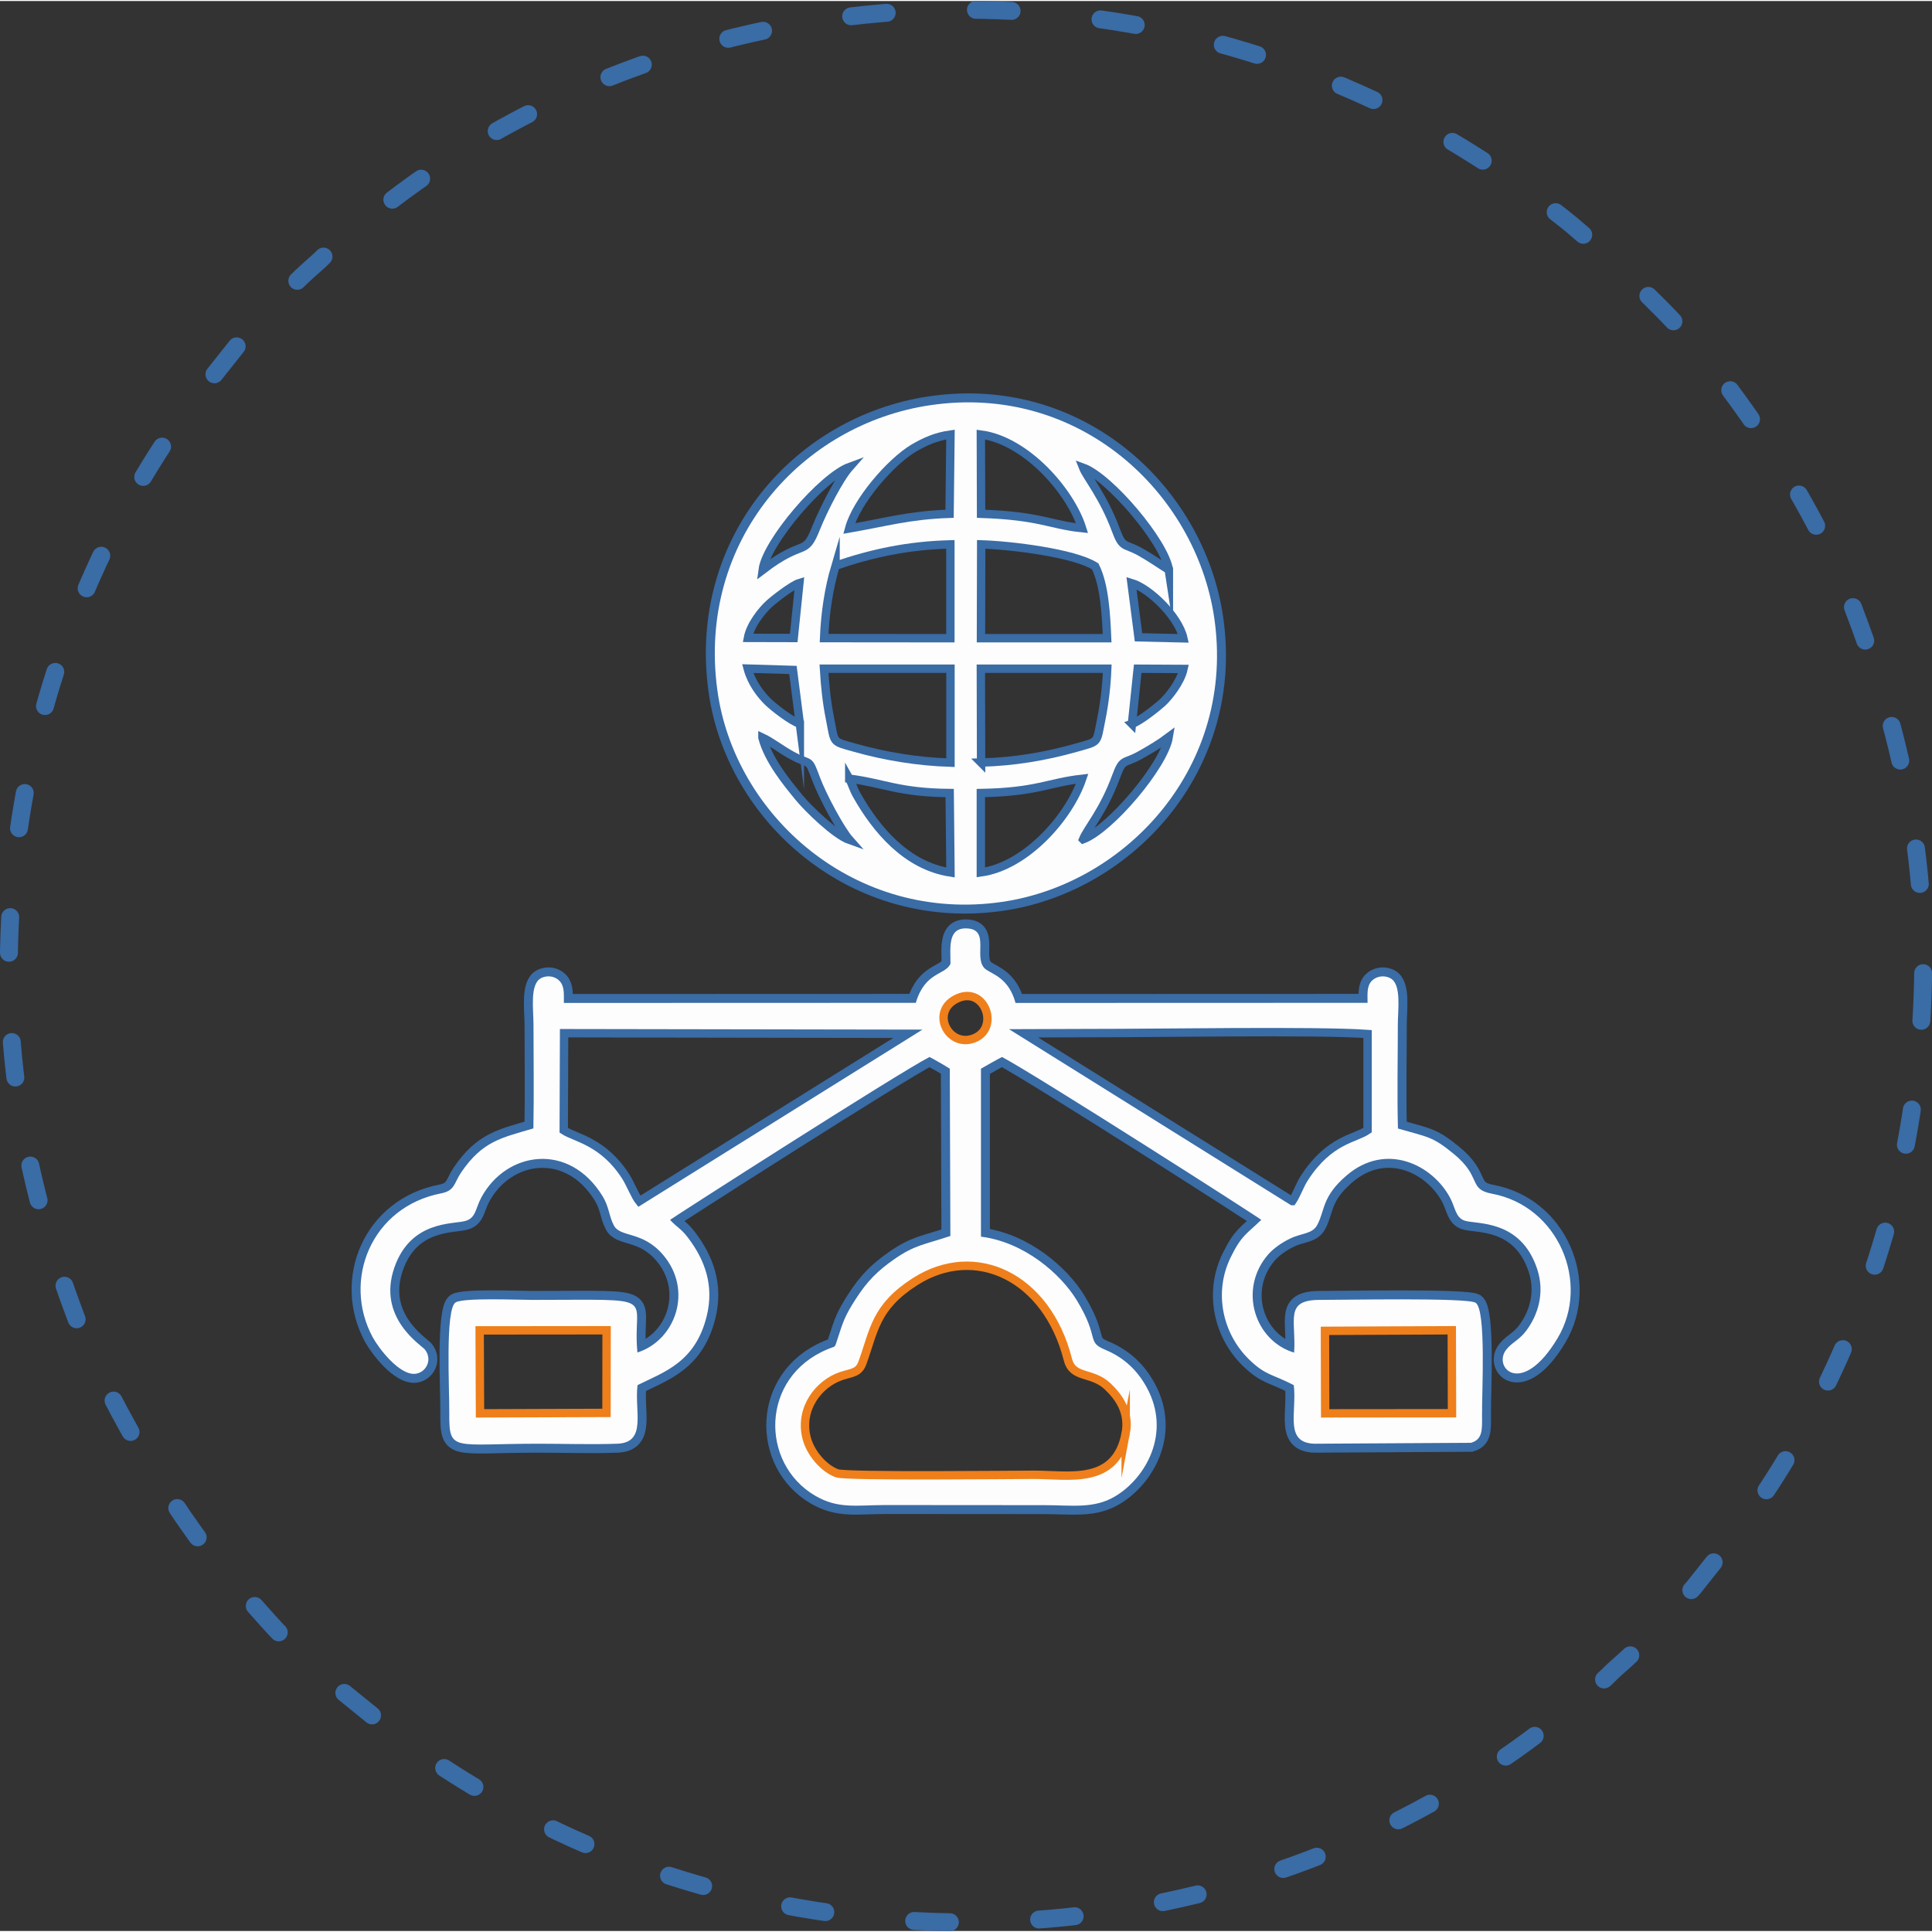 <?xml version="1.0" encoding="UTF-8"?>
<svg xmlns="http://www.w3.org/2000/svg" xmlns:xlink="http://www.w3.org/1999/xlink" xmlns:xodm="http://www.corel.com/coreldraw/odm/2003" xml:space="preserve" width="250px" height="250px" version="1.1" style="shape-rendering:geometricPrecision; text-rendering:geometricPrecision; image-rendering:optimizeQuality; fill-rule:evenodd; clip-rule:evenodd" viewBox="0 0 170.46 170.28">
 <rect x="0" y="0" width="170.46" height="170.28" fill="#333333" stroke="none"/>
 <defs>
  <style type="text/css">
   
    .str1 {stroke:#3A6CA6;stroke-width:1.58;stroke-miterlimit:22.926}
    .str2 {stroke:#EF7F1A;stroke-width:0.74;stroke-miterlimit:22.926}
    .str4 {stroke:#EF7F1A;stroke-width:0.74;stroke-miterlimit:22.926}
    .str3 {stroke:#3A6CA6;stroke-width:0.74;stroke-miterlimit:22.926}
    .str0 {stroke:#3A6CA6;stroke-width:1.58;stroke-linecap:round;stroke-linejoin:round;stroke-miterlimit:22.926;stroke-dasharray:3.15 7.88}
    .fil0 {fill:none}
    .fil1 {fill:#FDFDFD}
   
  </style>
 </defs>
 <g id="Warstwa_x0020_1">
  <path class="fil0 str0" d="M169.58 88.92c0.68,-13.35 -1.97,-24.73 -6.23,-35.8 -2.78,-7.22 -7.15,-14.18 -11.65,-20.05 -3.9,-5.09 -6.06,-6.76 -10.19,-10.88l-2.91 -2.5c-4.66,-3.77 -10.51,-7.6 -16.01,-10.28 -29.08,-14.18 -64.31,-10.78 -89.43,9.25l-4.32 3.6c-0.59,0.58 -0.77,0.75 -1.31,1.22 -2.45,2.15 -4.28,4.4 -6.51,6.81l-3.51 4.42c-2.86,3.84 -5.61,8.16 -8.01,13.06 -4.78,9.75 -8.01,20.92 -8.62,33.45 -0.66,13.32 1.92,24.91 6.21,35.94 2.66,6.82 8.98,17.52 14.02,22.91l2.46 2.76c1.72,1.94 3.4,3.4 5.36,5.27l5.87 4.76c3.92,2.88 8.12,5.54 13.07,8 28.89,14.32 64.5,10.63 89.42,-9.25l4.33 -3.6c0.59,-0.58 0.76,-0.75 1.3,-1.22 2.7,-2.37 4.23,-4.32 6.51,-6.81l3.51 -4.42c2.88,-3.88 5.59,-8.13 8.01,-13.07 4.84,-9.85 7.98,-20.93 8.63,-33.57z"></path>
  <path class="fil0 str1" d="M82.08 35.66c13.13,-1.94 23.38,7.69 25.04,18.68 1.97,13.11 -7.68,23.53 -18.68,25.14 -13.02,1.91 -23.66,-7.64 -25.15,-18.69 -1.79,-13.18 7.45,-23.46 18.79,-25.13z"></path>
  <path class="fil0 str1" d="M83.86 84.95c0,-1.43 -0.25,-3.13 1.35,-3.13 2.31,0.01 0.52,2.75 1.8,3.64 0.62,0.43 2.01,0.79 2.59,2.94l31.06 -0.01c0,-0.76 -0.09,-1.45 0.37,-1.94 0.39,-0.4 1.09,-0.54 1.66,-0.22 0.98,0.54 0.64,2.77 0.64,4.06 0,3.04 -0.07,6.16 0.01,9.19 2.64,0.77 3.01,0.67 4.89,2.21 2.55,2.07 1.27,3.14 3.4,3.54 5.87,1.09 8.71,7.86 5.8,12.74 -3.18,5.32 -5.79,2.57 -4.52,1 0.51,-0.63 1.12,-0.82 1.74,-1.64 1.06,-1.41 1.66,-3.36 0.98,-5.44 -1.46,-4.44 -5.39,-3.94 -6.4,-4.28 -0.82,-0.27 -0.82,-1.16 -1.31,-2.06 -1.58,-2.91 -5.66,-4.89 -9.11,-1.93 -2.19,1.87 -1.9,3.08 -2.58,4.35 -0.44,0.83 -1.35,0.72 -2.36,1.2 -0.77,0.36 -1.52,0.9 -1.97,1.41 -2.69,3.1 -1.18,7.64 2.28,8.67 0.2,-2.88 -0.92,-4.67 2.32,-4.65 1.75,0.01 12.96,-0.22 13.69,0.25 0.95,0.59 0.55,7.78 0.57,9.94 0.01,1.26 0.06,2.13 -0.98,2.42l-13.82 0.08c-2.68,-0.09 -1.52,-2.78 -1.81,-5.17 -1.93,-1 -2.46,-0.83 -3.93,-2.25 -2.36,-2.29 -3.16,-5.94 -1.63,-9.04 0.95,-1.94 1.38,-2.02 2.69,-3.29 -0.1,-0.15 -20.09,-12.92 -22.87,-14.37 -0.27,0.12 -1.37,0.75 -1.86,1.03l0 14.82c3.83,0.48 7.04,3.29 8.46,5.62 2.08,3.43 0.78,3.65 2.55,4.38 1.69,0.71 2.83,1.87 3.62,3.31 2.19,4.02 -0.1,8 -2.79,9.6 -1.87,1.12 -3.8,0.78 -6.25,0.78l-14.05 -0.01c-2.57,0.01 -4.15,0.36 -6.18,-0.83 -4.86,-2.85 -4.83,-10.43 1.07,-12.9 0.81,-0.35 0.63,-0.07 0.9,-0.88 0.5,-1.55 0.66,-2.08 1.61,-3.55 1.04,-1.62 1.95,-2.51 3.41,-3.53 1.82,-1.27 2.65,-1.28 4.95,-2.05l-0.05 -14.76c-0.47,-0.3 -1.46,-0.87 -1.79,-1.03 -2.69,1.37 -22.83,14.28 -22.89,14.37 0.68,0.73 0.95,0.74 1.58,1.57 1.5,1.97 2.31,4.22 1.66,6.89 -1,4.12 -3.78,4.96 -6.11,6.12 -0.29,2.3 0.86,5.08 -1.8,5.17 -2.25,0.08 -4.67,0 -6.95,0 -7.54,0 -7.88,0.76 -7.86,-2.68 0.02,-2.14 -0.38,-9.21 0.56,-9.79 0.71,-0.43 5.54,-0.22 6.77,-0.22 11.62,0 8.76,-0.51 9.27,4.64 3.37,-1.08 4.94,-5.5 2.25,-8.63 -1.84,-2.14 -3.77,-1.48 -4.34,-2.6 -0.44,-0.85 -0.4,-1.61 -0.99,-2.57 -2.95,-4.8 -8.47,-3.96 -10.68,0.1 -0.54,0.98 -0.47,1.84 -1.44,2.1 -1.09,0.3 -4.79,-0.05 -6.24,4.09 -1.56,4.46 2.37,6.85 2.69,7.25 0.7,0.89 0.11,2.03 -0.84,2.14 -1.41,0.15 -3.23,-2.24 -3.77,-3.23 -2.71,-5.04 -0.11,-11.5 6.04,-12.69 1.23,-0.24 1.13,-0.9 1.75,-1.82 1.9,-2.81 3.59,-3.08 6.39,-3.91 0.06,-3.04 0.01,-6.14 0.01,-9.18 0,-1.29 -0.34,-3.54 0.65,-4.07 0.58,-0.31 1.27,-0.17 1.65,0.24 0.46,0.5 0.37,1.17 0.38,1.94l31.05 -0.01c0.82,-2.76 2.57,-2.42 3.06,-3.44z"></path>
  <path class="fil1" d="M99.32 126.39c-0.88,4.57 -5.02,3.64 -8.07,3.64 -1.58,0 -16.56,0.17 -17.39,-0.13 -1.18,-0.42 -2.37,-1.81 -2.7,-3.15 -0.64,-2.56 1.09,-4.78 3.09,-5.44 0.96,-0.31 1.53,-0.27 1.85,-1.18 1.03,-2.84 1.12,-4.88 4.62,-7.13 5.31,-3.42 11.65,-0.44 13.5,6.87 0.44,1.71 2.1,1.03 3.51,2.36 0.92,0.88 1.96,2.21 1.59,4.16zm17.58 -9.06l11.19 -0.05 0.02 7.32 -11.19 0.01 -0.02 -7.28zm-74.58 -0.04l11.2 -0.01 -0.01 7.29 -11.16 0.04 -0.03 -7.32zm47.99 -26.21l5.75 -0.02c5.81,0.01 20.09,-0.24 24.6,0.08l0 8.48c-1.1,0.77 -3.36,0.81 -5.56,4.2 -0.44,0.68 -0.7,1.5 -1.08,2.06l-23.71 -14.8zm-40.54 -0.01l30.33 0.05 -23.7 14.78c-0.33,-0.4 -0.83,-1.63 -1.18,-2.17 -1.99,-3.12 -4.43,-3.41 -5.48,-4.09l0.03 -8.57zm34.78 -3.11c2.37,-1 3.67,2.69 1.37,3.57 -2.25,0.87 -3.96,-2.47 -1.37,-3.57zm-0.69 -3.01c-0.49,1.02 -2.24,0.68 -3.06,3.44l-31.05 0.01c-0.01,-0.77 0.08,-1.44 -0.38,-1.94 -0.38,-0.41 -1.07,-0.55 -1.65,-0.24 -0.99,0.53 -0.65,2.78 -0.65,4.07 0,3.04 0.05,6.14 -0.01,9.18 -2.8,0.83 -4.49,1.1 -6.39,3.91 -0.62,0.92 -0.52,1.58 -1.75,1.82 -6.15,1.19 -8.75,7.65 -6.04,12.69 0.54,0.99 2.36,3.38 3.77,3.23 0.95,-0.11 1.54,-1.25 0.84,-2.14 -0.32,-0.4 -4.25,-2.79 -2.69,-7.25 1.45,-4.14 5.15,-3.79 6.24,-4.09 0.97,-0.26 0.9,-1.12 1.44,-2.1 2.21,-4.06 7.73,-4.9 10.68,-0.1 0.59,0.96 0.55,1.72 0.99,2.57 0.57,1.12 2.5,0.46 4.34,2.6 2.69,3.13 1.12,7.55 -2.25,8.63 -0.51,-5.15 2.35,-4.64 -9.27,-4.64 -1.23,0 -6.06,-0.21 -6.77,0.22 -0.94,0.58 -0.54,7.65 -0.56,9.79 -0.02,3.44 0.32,2.68 7.86,2.68 2.28,0 4.7,0.08 6.95,0 2.66,-0.09 1.51,-2.87 1.8,-5.17 2.33,-1.16 5.11,-2 6.11,-6.12 0.65,-2.67 -0.16,-4.92 -1.66,-6.89 -0.63,-0.83 -0.9,-0.84 -1.58,-1.57 0.06,-0.09 20.2,-13 22.89,-14.37 0.33,0.16 1.32,0.73 1.79,1.03l0.05 14.76c-2.3,0.77 -3.13,0.78 -4.95,2.05 -1.46,1.02 -2.37,1.91 -3.41,3.53 -0.95,1.47 -1.11,2 -1.61,3.55 -0.27,0.81 -0.09,0.53 -0.9,0.88 -5.9,2.47 -5.93,10.05 -1.07,12.9 2.03,1.19 3.61,0.84 6.18,0.83l14.05 0.01c2.45,0 4.38,0.34 6.25,-0.78 2.69,-1.6 4.98,-5.58 2.79,-9.6 -0.79,-1.44 -1.93,-2.6 -3.62,-3.31 -1.77,-0.73 -0.47,-0.95 -2.55,-4.38 -1.42,-2.33 -4.63,-5.14 -8.46,-5.62l0 -14.82c0.49,-0.28 1.59,-0.91 1.86,-1.03 2.78,1.45 22.77,14.22 22.87,14.37 -1.31,1.27 -1.74,1.35 -2.69,3.29 -1.53,3.1 -0.73,6.75 1.63,9.04 1.47,1.42 2,1.25 3.93,2.25 0.29,2.39 -0.87,5.08 1.81,5.17l13.82 -0.08c1.04,-0.29 0.99,-1.16 0.98,-2.42 -0.02,-2.16 0.38,-9.35 -0.57,-9.94 -0.73,-0.47 -11.94,-0.24 -13.69,-0.25 -3.24,-0.02 -2.12,1.77 -2.32,4.65 -3.46,-1.03 -4.97,-5.57 -2.28,-8.67 0.45,-0.51 1.2,-1.05 1.97,-1.41 1.01,-0.48 1.92,-0.37 2.36,-1.2 0.68,-1.27 0.39,-2.48 2.58,-4.35 3.45,-2.96 7.53,-0.98 9.11,1.93 0.49,0.9 0.49,1.79 1.31,2.06 1.01,0.34 4.94,-0.16 6.4,4.28 0.68,2.08 0.08,4.03 -0.98,5.44 -0.62,0.82 -1.23,1.01 -1.74,1.64 -1.27,1.57 1.34,4.32 4.52,-1 2.91,-4.88 0.07,-11.65 -5.8,-12.74 -2.13,-0.4 -0.85,-1.47 -3.4,-3.54 -1.88,-1.54 -2.25,-1.44 -4.89,-2.21 -0.08,-3.03 -0.01,-6.15 -0.01,-9.19 0,-1.29 0.34,-3.52 -0.64,-4.06 -0.57,-0.32 -1.27,-0.18 -1.66,0.22 -0.46,0.49 -0.37,1.18 -0.37,1.94l-31.06 0.01c-0.58,-2.15 -1.97,-2.51 -2.59,-2.94 -1.28,-0.89 0.51,-3.63 -1.8,-3.64 -1.6,0 -1.35,1.7 -1.35,3.13z"></path>
  <path class="fil1" d="M74.93 68.61c3.07,0.39 4.33,1.23 8.86,1.27l0.07 7.01c-3.88,-0.6 -6.55,-3.78 -8.28,-6.85 -0.29,-0.51 -0.42,-1.02 -0.65,-1.43zm11.61 8.27l0 -7c4.97,-0.09 5.92,-0.92 8.94,-1.26 -1.15,3.39 -4.95,7.71 -8.94,8.26zm9.02 -2.92c0.39,-0.95 1.79,-2.49 2.89,-5.47 0.64,-1.73 0.64,-1.12 2.13,-1.95 0.91,-0.5 1.89,-1.11 2.54,-1.6 -0.41,2.5 -5.18,8.13 -7.56,9.02zm-28.29 -8.97c0.81,0.38 1.63,1.04 2.56,1.55 1.77,0.98 1.44,0.15 2.17,2.09 0.58,1.55 2.17,4.5 2.97,5.4 -1.31,-0.46 -3.71,-2.83 -4.45,-3.73 -1.07,-1.3 -2.73,-3.31 -3.25,-5.31zm19.29 2.2l-0.02 -8.28 11.15 0c-0.06,1.5 -0.23,2.97 -0.51,4.38 -0.46,2.26 -0.16,2 -2.23,2.59 -2.64,0.75 -5.48,1.24 -8.39,1.31zm-13.86 -8.28l11.16 0 0 8.29c-2.9,-0.09 -5.78,-0.57 -8.4,-1.31 -2.09,-0.59 -1.79,-0.36 -2.23,-2.58 -0.29,-1.44 -0.44,-2.87 -0.53,-4.4zm-2.74 0.11l0.61 4.75c-0.77,-0.24 -2.34,-1.48 -2.8,-1.93 -0.67,-0.65 -1.47,-1.7 -1.8,-2.94l3.99 0.12zm30.42 -0.11l4.04 0.02c-0.25,1.14 -1.29,2.45 -1.88,2.99 -0.48,0.43 -1.95,1.61 -2.67,1.86l0.51 -4.87zm-13.81 -10.97c2.62,0.08 8.21,0.76 10.06,1.94 0.83,1.66 0.96,4.28 1.05,6.34l-11.13 0 0.02 -8.28zm-12.85 1.88c3.26,-1.11 6.39,-1.78 10.13,-1.88l0 8.28 -11.14 -0.01c0.09,-2.23 0.41,-4.36 1.01,-6.39zm26.11 1.53c1.61,0.48 4.16,2.97 4.58,4.88l-3.96 -0.09 -0.62 -4.79zm-33.84 4.84c0.22,-1.18 1.26,-2.44 1.86,-2.99 0.43,-0.4 2.05,-1.66 2.68,-1.85l-0.5 4.85 -4.04 -0.01zm20.55 -17.94c3.98,0.52 7.9,4.99 8.93,8.26 -2.83,-0.29 -3.66,-1.09 -8.91,-1.27l-0.02 -6.99zm-11.62 8.29c0.64,-2.38 3.62,-5.85 5.69,-7.09 0.97,-0.57 1.96,-1.02 3.25,-1.2l-0.08 6.99c-3.5,0.11 -5.73,0.76 -8.86,1.3zm28.21 3.65c-0.77,-0.48 -1.57,-1.05 -2.55,-1.6 -1.41,-0.77 -1.52,-0.27 -2.14,-1.95 -1.07,-2.89 -2.57,-4.68 -2.88,-5.47 2.33,0.84 7.2,6.57 7.57,9.02zm-35.84 0c0.32,-2.45 5.27,-8.21 7.68,-9.09 -0.92,1.04 -2.3,3.73 -2.97,5.4 -1.03,2.6 -1,0.86 -4.71,3.69zm14.79 -14.53c-11.34,1.67 -20.58,11.95 -18.79,25.13 1.49,11.05 12.13,20.6 25.15,18.69 11,-1.61 20.65,-12.03 18.68,-25.14 -1.66,-10.99 -11.91,-20.62 -25.04,-18.68z"></path>
  <path class="fil0 str2" d="M99.32 126.39c0.37,-1.95 -0.67,-3.28 -1.59,-4.16 -1.41,-1.33 -3.07,-0.65 -3.51,-2.36 -1.85,-7.31 -8.19,-10.29 -13.5,-6.87 -3.5,2.25 -3.59,4.29 -4.62,7.13 -0.32,0.91 -0.89,0.87 -1.85,1.18 -2,0.66 -3.73,2.88 -3.09,5.44 0.33,1.34 1.52,2.73 2.7,3.15 0.83,0.3 15.81,0.13 17.39,0.13 3.05,0 7.19,0.93 8.07,-3.64z"></path>
  <path class="fil0 str3" d="M114.02 105.88c0.38,-0.56 0.64,-1.38 1.08,-2.06 2.2,-3.39 4.46,-3.43 5.56,-4.2l0 -8.48c-4.51,-0.32 -18.79,-0.07 -24.6,-0.08l-5.75 0.02 23.71 14.8z"></path>
  <path class="fil0 str3" d="M49.74 99.64c1.05,0.68 3.49,0.97 5.48,4.09 0.35,0.54 0.85,1.77 1.18,2.17l23.7 -14.78 -30.33 -0.05 -0.03 8.57z"></path>
  <path class="fil0 str3" d="M86.55 56.22l11.13 0c-0.09,-2.06 -0.22,-4.68 -1.05,-6.34 -1.85,-1.18 -7.44,-1.86 -10.06,-1.94l-0.02 8.28z"></path>
  <polygon class="fil0 str2" points="42.35,124.61 53.51,124.57 53.52,117.28 42.32,117.29 "></polygon>
  <polygon class="fil0 str2" points="116.92,124.61 128.11,124.6 128.09,117.28 116.9,117.33 "></polygon>
  <path class="fil0 str3" d="M73.23 63.31c0.44,2.22 0.14,1.99 2.23,2.58 2.62,0.74 5.5,1.22 8.4,1.31l0 -8.29 -11.16 0c0.09,1.53 0.24,2.96 0.53,4.4z"></path>
  <path class="fil0 str3" d="M86.56 67.19c2.91,-0.07 5.75,-0.56 8.39,-1.31 2.07,-0.59 1.77,-0.33 2.23,-2.59 0.28,-1.41 0.45,-2.88 0.51,-4.38l-11.15 0 0.02 8.28z"></path>
  <path class="fil0 str3" d="M73.72 49.82c-0.6,2.03 -0.92,4.16 -1.01,6.39l11.14 0.01 0 -8.28c-3.74,0.1 -6.87,0.77 -10.13,1.88z"></path>
  <path class="fil0 str3" d="M86.56 45.24c5.25,0.18 6.08,0.98 8.91,1.27 -1.03,-3.27 -4.95,-7.74 -8.93,-8.26l0.02 6.99z"></path>
  <path class="fil0 str3" d="M86.54 76.88c3.99,-0.55 7.79,-4.87 8.94,-8.26 -3.02,0.34 -3.97,1.17 -8.94,1.26l0 7z"></path>
  <path class="fil0 str3" d="M74.92 46.54c3.13,-0.54 5.36,-1.19 8.86,-1.3l0.08 -6.99c-1.29,0.18 -2.28,0.63 -3.25,1.2 -2.07,1.24 -5.05,4.71 -5.69,7.09z"></path>
  <path class="fil0 str3" d="M74.93 68.61c0.23,0.41 0.36,0.92 0.65,1.43 1.73,3.07 4.4,6.25 8.28,6.85l-0.07 -7.01c-4.53,-0.04 -5.79,-0.88 -8.86,-1.27z"></path>
  <path class="fil0 str3" d="M103.13 50.19c-0.37,-2.45 -5.24,-8.18 -7.57,-9.02 0.31,0.79 1.81,2.58 2.88,5.47 0.62,1.68 0.73,1.18 2.14,1.95 0.98,0.55 1.78,1.12 2.55,1.6z"></path>
  <path class="fil0 str3" d="M95.56 73.96c2.38,-0.89 7.15,-6.52 7.56,-9.02 -0.65,0.49 -1.63,1.1 -2.54,1.6 -1.49,0.83 -1.49,0.22 -2.13,1.95 -1.1,2.98 -2.5,4.52 -2.89,5.47z"></path>
  <path class="fil0 str3" d="M67.27 64.99c0.52,2 2.18,4.01 3.25,5.31 0.74,0.9 3.14,3.27 4.45,3.73 -0.8,-0.9 -2.39,-3.85 -2.97,-5.4 -0.73,-1.94 -0.4,-1.11 -2.17,-2.09 -0.93,-0.51 -1.75,-1.17 -2.56,-1.55z"></path>
  <path class="fil0 str3" d="M67.29 50.19c3.71,-2.83 3.68,-1.09 4.71,-3.69 0.67,-1.67 2.05,-4.36 2.97,-5.4 -2.41,0.88 -7.36,6.64 -7.68,9.09z"></path>
  <path class="fil0 str3" d="M65.99 56.19l4.04 0.01 0.5 -4.85c-0.63,0.19 -2.25,1.45 -2.68,1.85 -0.6,0.55 -1.64,1.81 -1.86,2.99z"></path>
  <path class="fil0 str3" d="M99.87 63.78c0.72,-0.25 2.19,-1.43 2.67,-1.86 0.59,-0.54 1.63,-1.85 1.88,-2.99l-4.04 -0.02 -0.51 4.87z"></path>
  <path class="fil0 str3" d="M100.45 56.14l3.96 0.09c-0.42,-1.91 -2.97,-4.4 -4.58,-4.88l0.62 4.79z"></path>
  <path class="fil0 str3" d="M70.57 63.77l-0.61 -4.75 -3.99 -0.12c0.33,1.24 1.13,2.29 1.8,2.94 0.46,0.45 2.03,1.69 2.8,1.93z"></path>
  <path class="fil0 str4" d="M84.55 87.96c-2.59,1.1 -0.88,4.44 1.37,3.57 2.3,-0.88 1,-4.57 -1.37,-3.57z"></path>
 </g>
</svg>
